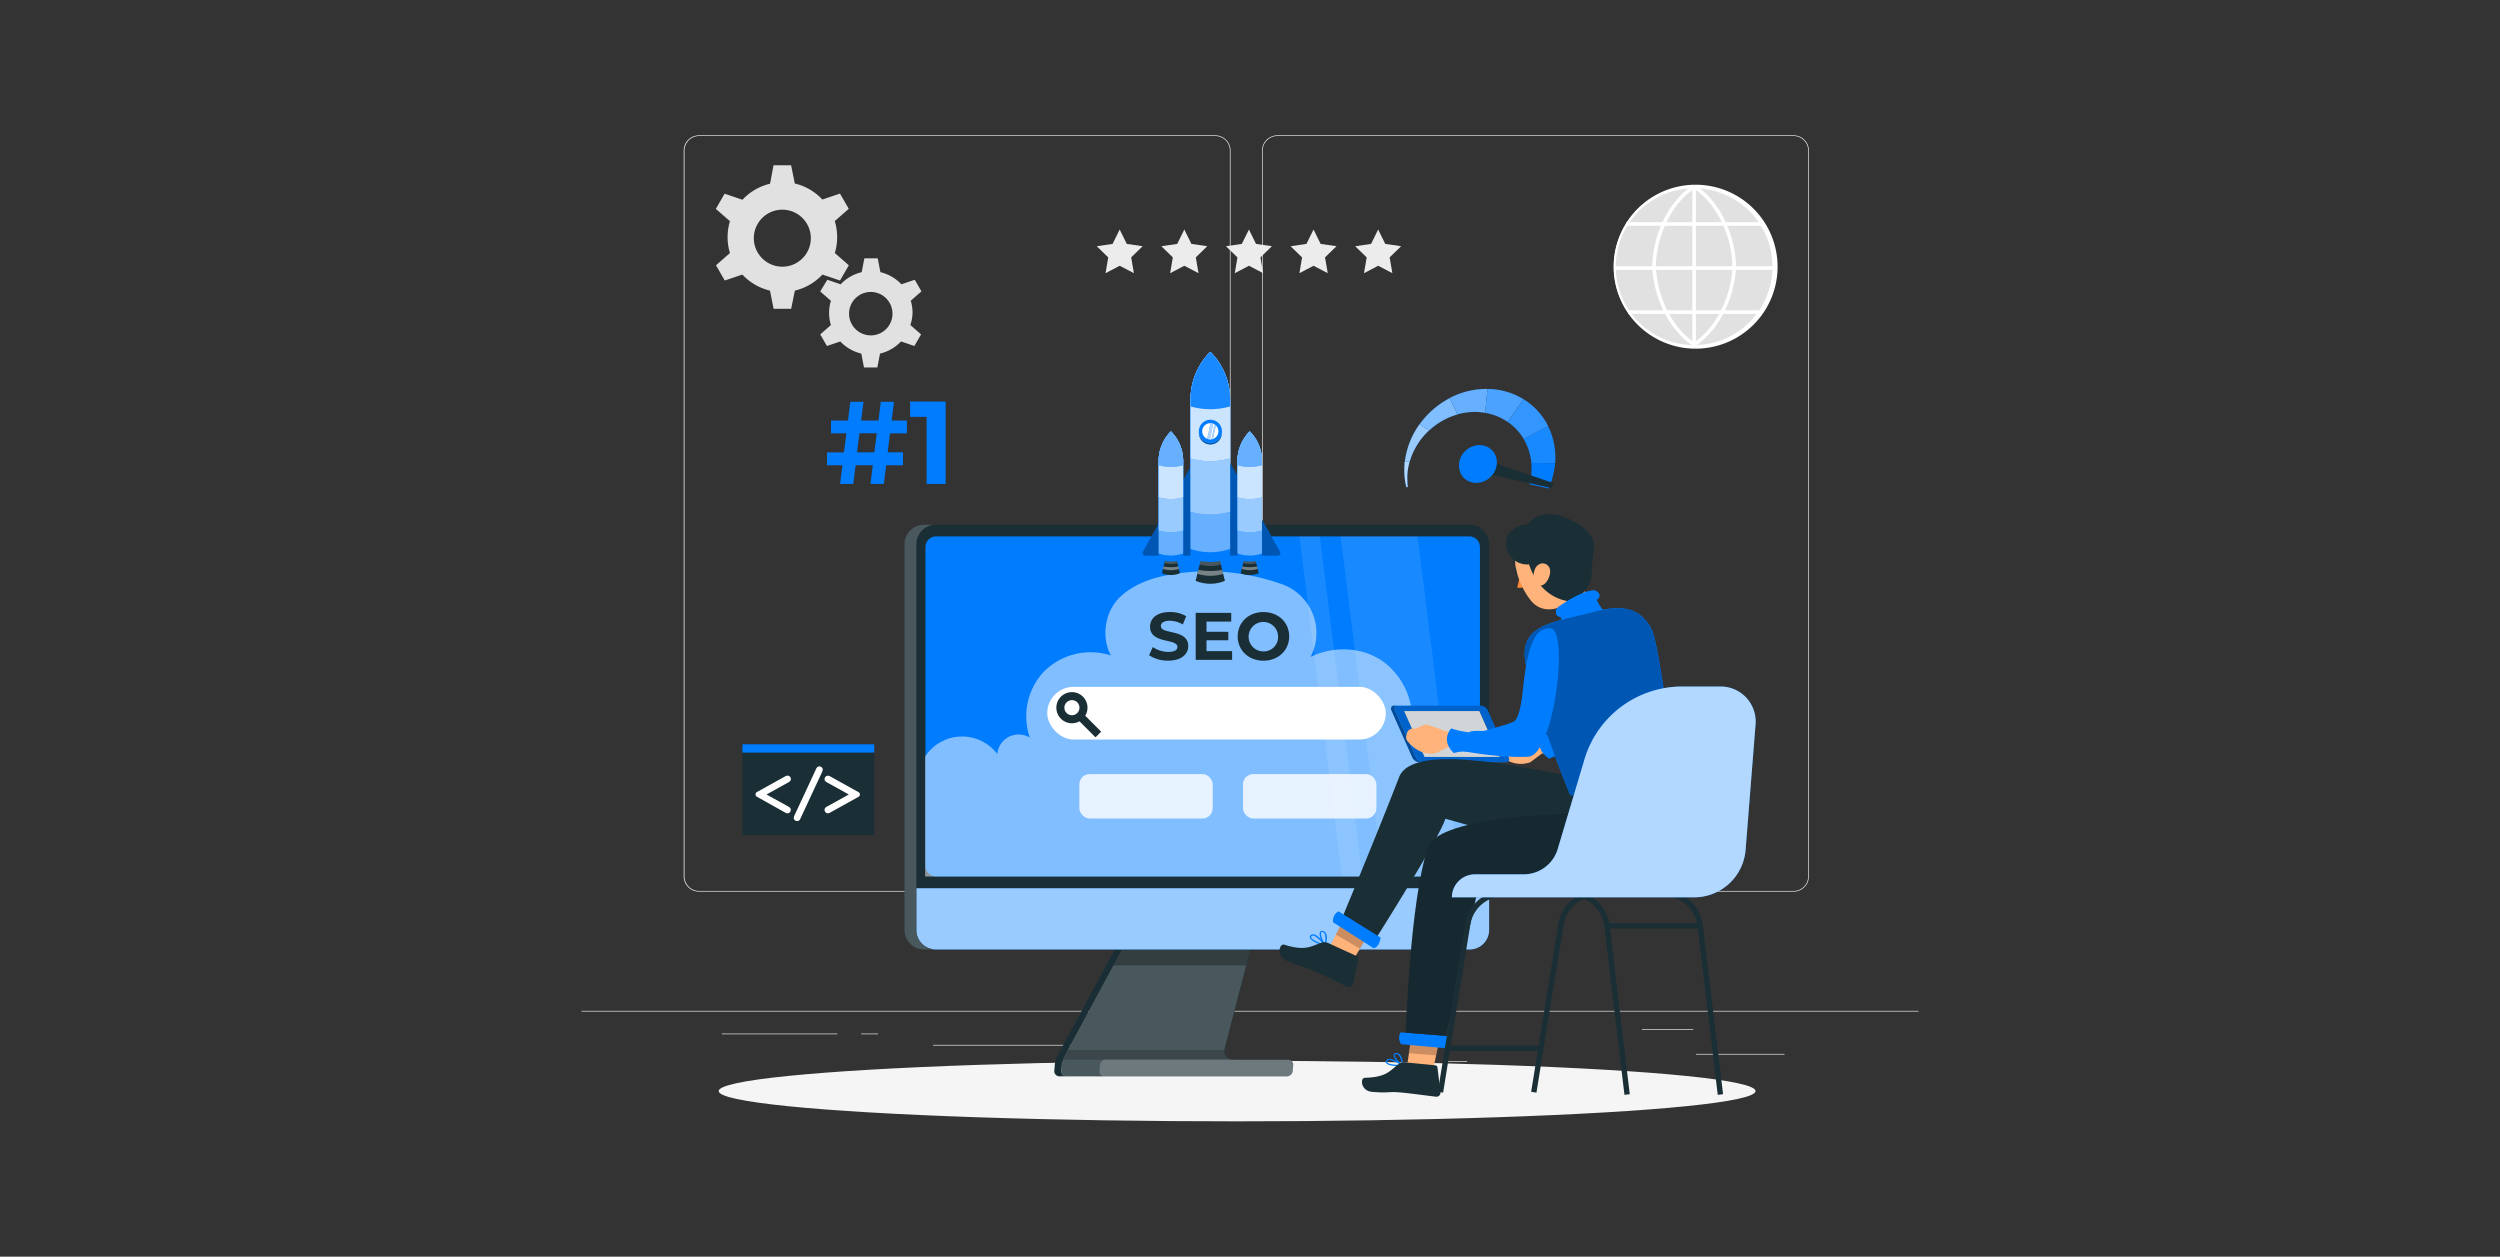 <svg id="Capa_1" data-name="Capa 1" xmlns="http://www.w3.org/2000/svg" viewBox="0 0 935 470"><rect x="0" y="0" width="935" height="470" fill="#333333" stroke="none"/><defs><style>.cls-1{fill:#ececec;}.cls-2,.cls-23{fill:none;stroke:#1a2e35;stroke-miterlimit:10;}.cls-2{stroke-width:3px;}.cls-3{fill:#e1e1e1;}.cls-10,.cls-12,.cls-15,.cls-16,.cls-17,.cls-24,.cls-25,.cls-4,.cls-7{fill:#fff;}.cls-5{fill:#f5f5f5;}.cls-6{fill:#1a2e35;}.cls-11,.cls-14,.cls-7{opacity:0.2;}.cls-25,.cls-8{opacity:0.3;}.cls-9{fill:#007cff;}.cls-10{opacity:0.6;}.cls-12{opacity:0.5;}.cls-13,.cls-17,.cls-21{opacity:0.1;}.cls-15{opacity:0.8;}.cls-16,.cls-20{opacity:0.4;}.cls-18,.cls-24{opacity:0.7;}.cls-19{fill:#ffb279;}.cls-22{fill:#ff8935;}.cls-23{stroke-width:2px;}</style></defs><rect class="cls-1" x="634.28" y="394.16" width="33.12" height="0.25"/><rect class="cls-1" x="540.03" y="396.87" width="8.69" height="0.25"/><rect class="cls-1" x="614.09" y="384.87" width="19.19" height="0.25"/><rect class="cls-1" x="269.96" y="386.56" width="43.19" height="0.25"/><rect class="cls-1" x="322.06" y="386.56" width="6.33" height="0.25"/><rect class="cls-1" x="348.97" y="390.78" width="93.68" height="0.25"/><path class="cls-1" d="M454.51,333.47H261.42a5.71,5.71,0,0,1-5.71-5.71V56.33a5.71,5.71,0,0,1,5.71-5.71H454.51a5.71,5.71,0,0,1,5.71,5.71V327.76A5.71,5.71,0,0,1,454.51,333.47ZM261.42,50.87A5.47,5.47,0,0,0,256,56.33V327.76a5.47,5.47,0,0,0,5.46,5.46H454.51a5.47,5.47,0,0,0,5.46-5.46V56.33a5.47,5.47,0,0,0-5.46-5.46Z"/><path class="cls-1" d="M670.81,333.47H477.71a5.72,5.72,0,0,1-5.71-5.71V56.33a5.72,5.72,0,0,1,5.71-5.71h193.1a5.71,5.71,0,0,1,5.71,5.71V327.76A5.71,5.71,0,0,1,670.81,333.47ZM477.71,50.87a5.47,5.47,0,0,0-5.46,5.46V327.76a5.47,5.47,0,0,0,5.46,5.46h193.1a5.47,5.47,0,0,0,5.46-5.46V56.33a5.47,5.47,0,0,0-5.46-5.46Z"/><rect class="cls-1" x="217.5" y="378.06" width="500" height="0.25"/><path class="cls-2" d="M477,270.68a4.32,4.32,0,1,1-4.32-4.32A4.31,4.31,0,0,1,477,270.68Z"/><line class="cls-2" x1="475.68" y1="273.8" x2="482.57" y2="280.7"/><circle class="cls-3" cx="633.52" cy="99.75" r="29.98" transform="translate(433.58 709.11) rotate(-80.78)"/><path class="cls-4" d="M633.6,130.4a30.66,30.66,0,0,1,0-61.31v1.34a29.31,29.31,0,0,0,0,58.62Z"/><path class="cls-4" d="M633.6,130.4v-1.35a29.31,29.31,0,0,0,0-58.62V69.09a30.66,30.66,0,1,1,0,61.31Z"/><path class="cls-4" d="M649.27,99.75h-1.35c0-9.94-5-23.23-14.68-29.42L634,69.2C644,75.64,649.27,89.45,649.27,99.75Z"/><path class="cls-4" d="M634,129.38l-.73-1.13c9.64-6.19,14.68-19.48,14.68-29.42h1.35C649.27,109.14,644,122.94,634,129.38Z"/><path class="cls-4" d="M619.29,99.74h-1.35c0-10.3,5.25-24.1,15.3-30.55l.73,1.14C624.33,76.51,619.29,89.81,619.29,99.74Z"/><path class="cls-4" d="M633.24,129.38c-10-6.45-15.3-20.25-15.3-30.55h1.35c0,9.93,5,23.23,14.68,29.41Z"/><rect class="cls-4" x="632.93" y="69.76" width="1.35" height="59.96"/><rect class="cls-4" x="608.23" y="83.1" width="50.76" height="1.35"/><rect class="cls-4" x="603.64" y="99.58" width="59.94" height="1.35"/><rect class="cls-4" x="608.9" y="116.05" width="49.41" height="1.35"/><path class="cls-3" d="M313.09,88.68a20.27,20.27,0,0,0-.88-6l5.23-4.59-3.29-5.69-6.59,2.23a20.47,20.47,0,0,0-10.31-6l-1.37-6.82h-6.57L288,68.71a20.5,20.5,0,0,0-10.32,6L271,72.44l-3.28,5.69L273,82.72a20.59,20.59,0,0,0,0,11.91l-5.22,4.59,3.28,5.69,6.59-2.22a20.58,20.58,0,0,0,10.32,6l1.36,6.81h6.57l1.37-6.81a20.55,20.55,0,0,0,10.31-6l6.59,2.22,3.29-5.69-5.23-4.59A20.16,20.16,0,0,0,313.09,88.68ZM292.6,99.74a10.66,10.66,0,1,1,10.65-10.65A10.65,10.65,0,0,1,292.6,99.74Z"/><path class="cls-3" d="M341.29,117a15.71,15.71,0,0,0-.67-4.53l4-3.5-2.5-4.34-5,1.7a15.64,15.64,0,0,0-7.85-4.53l-1-5.19h-5l-1,5.19a15.67,15.67,0,0,0-7.86,4.53l-5-1.7L306.76,109l4,3.5a15.68,15.68,0,0,0,0,9.07l-4,3.49,2.51,4.34,5-1.7a15.76,15.76,0,0,0,7.86,4.54l1,5.19h5l1-5.19a15.73,15.73,0,0,0,7.85-4.54l5,1.7,2.5-4.34-4-3.49A15.83,15.83,0,0,0,341.29,117Zm-15.61,8.43a8.12,8.12,0,1,1,8.11-8.12A8.12,8.12,0,0,1,325.68,125.44Z"/><polygon class="cls-1" points="416.11 91.22 418.76 85.84 421.42 91.22 427.36 92.08 423.06 96.26 424.08 102.17 418.77 99.39 413.47 102.18 414.48 96.27 410.18 92.09 416.11 91.22"/><polygon class="cls-1" points="440.28 91.22 442.93 85.84 445.59 91.22 451.52 92.08 447.23 96.26 448.25 102.17 442.94 99.39 437.63 102.18 438.64 96.27 434.35 92.09 440.28 91.22"/><polygon class="cls-1" points="464.44 91.22 467.1 85.84 469.75 91.22 475.69 92.08 471.4 96.26 472.42 102.17 467.11 99.39 461.8 102.18 462.81 96.27 458.51 92.09 464.44 91.22"/><polygon class="cls-1" points="488.61 91.22 491.26 85.84 493.92 91.22 499.86 92.08 495.56 96.26 496.58 102.17 491.27 99.39 485.97 102.18 486.98 96.27 482.68 92.09 488.61 91.22"/><polygon class="cls-1" points="512.78 91.22 515.43 85.84 518.09 91.22 524.02 92.08 519.73 96.26 520.75 102.17 515.44 99.39 510.13 102.18 511.14 96.27 506.84 92.09 512.78 91.22"/><ellipse id="_Path_" data-name="&lt;Path&gt;" class="cls-5" cx="462.68" cy="408.06" rx="193.89" ry="11.32"/><path class="cls-6" d="M397.16,398.1l-.2,2.3a2.28,2.28,0,0,0,.09.83h0a1.89,1.89,0,0,0,.16.36,2.34,2.34,0,0,0,.24.31,1.31,1.31,0,0,0,.3.27,1.89,1.89,0,0,0,1.16.37h82.4a1.89,1.89,0,0,0,.58-.08l.38-.16a2.16,2.16,0,0,0,.75-.63,1.63,1.63,0,0,0,.21-.34,2.08,2.08,0,0,0,.23-.77l.19-2.21a1.68,1.68,0,0,0-.09-.78,2.07,2.07,0,0,0-.15-.34,1.84,1.84,0,0,0-.64-.63,2.63,2.63,0,0,0-.35-.15,1.84,1.84,0,0,0-.57-.09H461.37a3.79,3.79,0,0,1-.77-.08h0l-.29-.07a.05.05,0,0,1,0,0h0l-.32-.12a1.51,1.51,0,0,1-.28-.15,2.19,2.19,0,0,1-.41-.26,4.07,4.07,0,0,1-.43-.4l-.21-.27-.14-.21-.05-.08h0a1.68,1.68,0,0,1-.15-.3l-.12-.26a.11.11,0,0,0,0-.06.12.12,0,0,0,0-.07.43.43,0,0,0,0-.05.86.86,0,0,1-.06-.23,1.84,1.84,0,0,1-.05-.35s0,0,0,0,0-.22,0-.32,0-.22,0-.32v-.08c0-.1,0-.21,0-.32s0-.21.07-.33h0l8.06-30.93,1.55-5.93,1.21-4.66h-46.8l-2.51,4.66-3.2,5.93-18.2,33.75-.19.35s0,0,0,0l-.18.4c0,.14-.11.28-.16.43l-.09.27A8.55,8.55,0,0,0,397.16,398.1Z"/><path class="cls-7" d="M483.66,398.35l-.19,2.22a2.2,2.2,0,0,1-2.16,2H398.93a1.94,1.94,0,0,1-2-2.15l.2-2.3a8.18,8.18,0,0,1,.36-1.81,9.39,9.39,0,0,1,.64-1.5l23.92-44.33h46.8L458.06,392a3.21,3.21,0,0,0-.13.73,3.37,3.37,0,0,0,2.67,3.58,3.14,3.14,0,0,0,.77.08h20.49A1.78,1.78,0,0,1,483.66,398.35Z"/><path class="cls-6" d="M395.52,394.8l23.91-44.34h2.65L398.16,394.8a8.48,8.48,0,0,0-1,3.3l-.2,2.3a1.94,1.94,0,0,0,2,2.15h-2.65a1.94,1.94,0,0,1-2-2.15l.2-2.3A8.33,8.33,0,0,1,395.52,394.8Z"/><polygon class="cls-8" points="422.08 350.46 468.87 350.46 466.11 361.06 416.36 361.06 422.08 350.46"/><path class="cls-6" d="M342.68,203.55V347.81a7.3,7.3,0,0,0,7.29,7.31H549.64a7.3,7.3,0,0,0,7.29-7.31V203.55a7.29,7.29,0,0,0-7.3-7.3H350a7.29,7.29,0,0,0-4.44,1.5,5.37,5.37,0,0,0-.51.44,6.58,6.58,0,0,0-1.26,1.52,6.41,6.41,0,0,0-.6,1.2A7.46,7.46,0,0,0,342.68,203.55Z"/><path class="cls-9" d="M556.93,332.21v15.61a7.29,7.29,0,0,1-7.3,7.29H350a7.29,7.29,0,0,1-7.3-7.29V332.21Z"/><path class="cls-10" d="M556.93,332.21v15.61a7.29,7.29,0,0,1-7.3,7.29H350a7.29,7.29,0,0,1-7.3-7.29V332.21Z"/><path class="cls-9" d="M350.12,327.81H549.5a4,4,0,0,0,4-4V204.61a4,4,0,0,0-4-4H350.12a4,4,0,0,0-4,4V323.85A4,4,0,0,0,350.12,327.81Z"/><path class="cls-6" d="M345.57,196.25H350a7.3,7.3,0,0,0-7.3,7.3V347.82a7.29,7.29,0,0,0,7.3,7.29h-4.42a7.29,7.29,0,0,1-7.3-7.29V203.55A7.3,7.3,0,0,1,345.57,196.25Z"/><g class="cls-11"><path class="cls-4" d="M345.57,196.25H350a7.3,7.3,0,0,0-7.3,7.3V347.82a7.29,7.29,0,0,0,7.3,7.29h-4.42a7.29,7.29,0,0,1-7.3-7.29V203.55A7.3,7.3,0,0,1,345.57,196.25Z"/></g><path class="cls-12" d="M554.68,276.59c-5.14-1-13.28,2.33-14.8,7.33a8,8,0,0,0-3.85-7.76c-2.65-1.53-6.12-2.62-8.56-.77a27.18,27.18,0,0,0-9.06-27.11c-7.82-6.33-19.23-7-28.26-2.59a19.38,19.38,0,0,0-11.34-27.42,82.63,82.63,0,0,0-39.15-3.71c-7.61,1.13-15.37,3.51-20.9,8.85s-7,15-3.28,21.72a24.7,24.7,0,0,0-24.9,5.9,24.37,24.37,0,0,0-5.43,24.82,8.23,8.23,0,0,0-7.85-.29A8,8,0,0,0,373,282a16.53,16.53,0,0,0-27,.92v44.9h207.5Z"/><rect class="cls-4" x="391.66" y="256.88" width="126.62" height="19.7" rx="9.85"/><path class="cls-2" d="M405.22,264.68a4.32,4.32,0,1,1-4.32-4.32A4.31,4.31,0,0,1,405.22,264.68Z"/><line class="cls-2" x1="403.88" y1="267.8" x2="410.77" y2="274.7"/><g class="cls-13"><polygon class="cls-4" points="485.97 200.66 493.63 200.66 509.54 327.81 501.87 327.81 485.97 200.66"/><polygon class="cls-4" points="517.29 327.81 501.39 200.66 530.2 200.66 546.1 327.81 517.29 327.81"/></g><path class="cls-7" d="M411.37,398.37l-.18,2.11a1.87,1.87,0,0,0,1.89,2.07h68.23a2.21,2.21,0,0,0,2.16-2l.19-2.21a1.79,1.79,0,0,0-1.81-2H461.36a3.16,3.16,0,0,1-.76-.08h-47A2.32,2.32,0,0,0,411.37,398.37Z"/><path class="cls-14" d="M397.53,396.29H460.6a3.35,3.35,0,0,1-2.66-3.58H399.45Z"/><path class="cls-6" d="M429.77,245.06l1.38-3.07a10.36,10.36,0,0,0,5.81,1.83c2.41,0,3.39-.8,3.39-1.88,0-3.29-10.23-1-10.23-7.56,0-3,2.41-5.48,7.41-5.48a11.79,11.79,0,0,1,6.11,1.56l-1.26,3.09a9.91,9.91,0,0,0-4.87-1.39c-2.41,0-3.34.91-3.34,2,0,3.25,10.23,1,10.23,7.47,0,2.94-2.44,5.45-7.47,5.45A12.58,12.58,0,0,1,429.77,245.06Z"/><path class="cls-6" d="M460.81,243.52v3.27H447.19V229.2h13.29v3.27h-9.25v3.82h8.17v3.16h-8.17v4.07Z"/><path class="cls-6" d="M462.9,238c0-5.22,4.07-9.09,9.62-9.09s9.63,3.84,9.63,9.09-4.1,9.1-9.63,9.1S462.9,243.22,462.9,238ZM478,238a5.51,5.51,0,1,0-5.51,5.63A5.37,5.37,0,0,0,478,238Z"/><rect class="cls-15" x="403.67" y="289.5" width="49.9" height="16.62" rx="3.85"/><rect class="cls-15" x="464.87" y="289.5" width="49.9" height="16.62" rx="3.85"/><path class="cls-9" d="M427.42,206.32l24.79-44a1,1,0,0,1,1.74,0l24.79,44a1,1,0,0,1-.87,1.49H428.3A1,1,0,0,1,427.42,206.32Z"/><path class="cls-8" d="M427.42,206.32l24.79-44a1,1,0,0,1,1.74,0l24.79,44a1,1,0,0,1-.87,1.49H428.3A1,1,0,0,1,427.42,206.32Z"/><path class="cls-6" d="M441.3,214.39l-1.21-4.94h-4.34l-1.2,4.94A8.77,8.77,0,0,0,441.3,214.39Z"/><path class="cls-7" d="M435.75,209.45l-.28,1.16a8.78,8.78,0,0,0,4.9,0l-.28-1.16Z"/><path class="cls-16" d="M435.17,211.85c-.08.31-.16.63-.23.93a10.09,10.09,0,0,0,6,0l-.22-.93A14.19,14.19,0,0,1,435.17,211.85Z"/><path class="cls-9" d="M442.5,209.1a11.87,11.87,0,0,1-9.16,0V172.41a15.59,15.59,0,0,1,4.58-11.06,15.59,15.59,0,0,1,4.58,11.06Z"/><path class="cls-9" d="M433.34,172.41V207a14,14,0,0,0,9.16,0V172.41a15.59,15.59,0,0,0-4.58-11.06A15.59,15.59,0,0,0,433.34,172.41Z"/><path class="cls-16" d="M433.34,172.41V207a14,14,0,0,0,9.16,0V172.41a15.59,15.59,0,0,0-4.58-11.06A15.59,15.59,0,0,0,433.34,172.41Z"/><path class="cls-9" d="M433.34,172.41v26a16.67,16.67,0,0,0,9.16,0v-26a15.59,15.59,0,0,0-4.58-11.06A15.59,15.59,0,0,0,433.34,172.41Z"/><path class="cls-10" d="M433.34,172.41v26a16.67,16.67,0,0,0,9.16,0v-26a15.59,15.59,0,0,0-4.58-11.06A15.59,15.59,0,0,0,433.34,172.41Z"/><path class="cls-9" d="M433.34,172.41V186a16.58,16.58,0,0,0,9.16,0v-13.6a15.59,15.59,0,0,0-4.58-11.06A15.59,15.59,0,0,0,433.34,172.41Z"/><path class="cls-15" d="M433.34,172.41V186a16.58,16.58,0,0,0,9.16,0v-13.6a15.59,15.59,0,0,0-4.58-11.06A15.59,15.59,0,0,0,433.34,172.41Z"/><path class="cls-9" d="M433.34,172.41V174a16.67,16.67,0,0,0,9.16,0v-1.59a15.59,15.59,0,0,0-4.58-11.06A15.59,15.59,0,0,0,433.34,172.41Z"/><path class="cls-16" d="M433.34,172.41V174a16.67,16.67,0,0,0,9.16,0v-1.59a15.59,15.59,0,0,0-4.58-11.06A15.59,15.59,0,0,0,433.34,172.41Z"/><path class="cls-6" d="M470.77,214.39l-1.2-4.94h-4.34L464,214.39A8.77,8.77,0,0,0,470.77,214.39Z"/><path class="cls-7" d="M465.23,209.45l-.28,1.16a8.78,8.78,0,0,0,4.9,0l-.28-1.16Z"/><path class="cls-16" d="M464.64,211.85c-.07.31-.15.63-.22.93a10.09,10.09,0,0,0,6,0l-.23-.93A14.19,14.19,0,0,1,464.64,211.85Z"/><path class="cls-9" d="M472,209.1a11.87,11.87,0,0,1-9.16,0V172.41a15.59,15.59,0,0,1,4.58-11.06A15.59,15.59,0,0,1,472,172.41Z"/><path class="cls-9" d="M462.82,172.41V207a14,14,0,0,0,9.16,0V172.41a15.59,15.59,0,0,0-4.58-11.06A15.59,15.59,0,0,0,462.82,172.41Z"/><path class="cls-16" d="M462.82,172.41V207a14,14,0,0,0,9.16,0V172.41a15.59,15.59,0,0,0-4.58-11.06A15.59,15.59,0,0,0,462.82,172.41Z"/><path class="cls-9" d="M462.82,172.41v26a16.67,16.67,0,0,0,9.16,0v-26a15.59,15.59,0,0,0-4.58-11.06A15.59,15.59,0,0,0,462.82,172.41Z"/><path class="cls-10" d="M462.82,172.41v26a16.67,16.67,0,0,0,9.16,0v-26a15.59,15.59,0,0,0-4.58-11.06A15.59,15.59,0,0,0,462.82,172.41Z"/><path class="cls-9" d="M462.82,172.41V186a16.58,16.58,0,0,0,9.16,0v-13.6a15.59,15.59,0,0,0-4.58-11.06A15.59,15.59,0,0,0,462.82,172.41Z"/><path class="cls-15" d="M462.82,172.41V186a16.58,16.58,0,0,0,9.16,0v-13.6a15.59,15.59,0,0,0-4.58-11.06A15.59,15.59,0,0,0,462.82,172.41Z"/><path class="cls-9" d="M462.82,172.41V174a16.67,16.67,0,0,0,9.16,0v-1.59a15.59,15.59,0,0,0-4.58-11.06A15.59,15.59,0,0,0,462.82,172.41Z"/><path class="cls-16" d="M462.82,172.41V174a16.67,16.67,0,0,0,9.16,0v-1.59a15.59,15.59,0,0,0-4.58-11.06A15.59,15.59,0,0,0,462.82,172.41Z"/><path class="cls-6" d="M458.11,217.23l-1.95-8h-7l-2,8A14.24,14.24,0,0,0,458.11,217.23Z"/><path class="cls-7" d="M449.16,209.25s-.29,1.2-.46,1.87a14.13,14.13,0,0,0,7.92,0l-.46-1.87Z"/><path class="cls-16" d="M448.21,213.13c-.12.5-.24,1-.36,1.49a16.18,16.18,0,0,0,9.62,0l-.36-1.49A23,23,0,0,1,448.21,213.13Z"/><path class="cls-9" d="M460.06,208.69a19.31,19.31,0,0,1-14.8,0V149.45a25.19,25.19,0,0,1,7.4-17.86,25.19,25.19,0,0,1,7.4,17.86Z"/><path class="cls-9" d="M445.26,149.45v55.84a22.61,22.61,0,0,0,14.8,0V149.45a25.19,25.19,0,0,0-7.4-17.86A25.19,25.19,0,0,0,445.26,149.45Z"/><path class="cls-16" d="M445.26,149.45v55.84a22.61,22.61,0,0,0,14.8,0V149.45a25.19,25.19,0,0,0-7.4-17.86A25.19,25.19,0,0,0,445.26,149.45Z"/><path class="cls-9" d="M445.26,149.45v41.94a26.87,26.87,0,0,0,14.8,0V149.45a25.19,25.19,0,0,0-7.4-17.86A25.19,25.19,0,0,0,445.26,149.45Z"/><path class="cls-10" d="M445.26,149.45v41.94a26.87,26.87,0,0,0,14.8,0V149.45a25.19,25.19,0,0,0-7.4-17.86A25.19,25.19,0,0,0,445.26,149.45Z"/><path class="cls-9" d="M445.26,149.45v22a26.87,26.87,0,0,0,14.8,0v-22a25.19,25.19,0,0,0-7.4-17.86A25.19,25.19,0,0,0,445.26,149.45Z"/><path class="cls-15" d="M445.26,149.45v22a26.87,26.87,0,0,0,14.8,0v-22a25.19,25.19,0,0,0-7.4-17.86A25.19,25.19,0,0,0,445.26,149.45Z"/><path class="cls-9" d="M445.26,149.45V152a26.87,26.87,0,0,0,14.8,0v-2.56a25.19,25.19,0,0,0-7.4-17.86A25.19,25.19,0,0,0,445.26,149.45Z"/><path class="cls-17" d="M445.26,149.45V152a26.87,26.87,0,0,0,14.8,0v-2.56a25.19,25.19,0,0,0-7.4-17.86A25.19,25.19,0,0,0,445.26,149.45Z"/><path class="cls-9" d="M457,161.3a4.31,4.31,0,1,1-4.31-4.31A4.31,4.31,0,0,1,457,161.3Z"/><path class="cls-9" d="M452.66,165.61a4.3,4.3,0,0,1-4.29-4c0,.1,0,.21,0,.32a4.31,4.31,0,0,0,8.62,0c0-.11,0-.22,0-.32A4.31,4.31,0,0,1,452.66,165.61Z"/><path class="cls-8" d="M452.66,165.61a4.3,4.3,0,0,1-4.29-4c0,.1,0,.21,0,.32a4.31,4.31,0,0,0,8.62,0c0-.11,0-.22,0-.32A4.31,4.31,0,0,1,452.66,165.61Z"/><circle class="cls-4" cx="452.66" cy="161.3" r="3.05"/><path class="cls-9" d="M452.5,164.33l1.25-5.87a3.13,3.13,0,0,0-1-.2l-1.25,5.85A3.09,3.09,0,0,0,452.5,164.33Z"/><path class="cls-9" d="M453.64,164.17l1.08-5.1a3,3,0,0,0-.45-.35l-1.19,5.58A2.68,2.68,0,0,0,453.64,164.17Z"/><g class="cls-18"><path class="cls-4" d="M452.5,164.33l1.25-5.87a3.13,3.13,0,0,0-1-.2l-1.25,5.85A3.09,3.09,0,0,0,452.5,164.33Z"/><path class="cls-4" d="M453.64,164.17l1.08-5.1a3,3,0,0,0-.45-.35l-1.19,5.58A2.68,2.68,0,0,0,453.64,164.17Z"/></g><path class="cls-19" d="M563.07,276.93l-1.15.24a2.54,2.54,0,0,0-2,2.15l-.1.81a2.51,2.51,0,0,0,.82,2.19c1.89,1.65,6.35,4.71,11.75,2.73l4.31-3.24L576,276l-9-1.3a2.52,2.52,0,0,0-1.49.57Z"/><polygon class="cls-19" points="576.73 281.81 588.7 281.21 586.85 274.7 576.02 275.99 576.73 281.81"/><path class="cls-9" d="M583.86,274.74a4.68,4.68,0,0,0-.48,3,9.18,9.18,0,0,0,1.93,4.55h0a13,13,0,0,0-5.8,1.43l-.1.05c-6.24-4.27-2.64-9.32-2.64-9.32l.41.06A31.77,31.77,0,0,0,583.86,274.74Z"/><path class="cls-9" d="M608.37,280.12c-11.12,2.55-25,2.31-25,2.31a4.32,4.32,0,0,1-.59-2.55c.1-1.86.35-4.19,1-5.14s5.46-1.43,5.46-1.43,9.29-4.31,11-5.72,1.69-8,1.36-12.34c-1.77-23.27,2.32-25,6-26.06C615.47,227,618.21,277.85,608.37,280.12Z"/><path class="cls-9" d="M532.18,285.11h31.08c1,0,1.47-.82,1-1.83l-7.8-17.54a3.22,3.22,0,0,0-2.65-1.83H522.76c-1,0-1.47.82-1,1.83l7.8,17.54A3.21,3.21,0,0,0,532.18,285.11Z"/><path class="cls-14" d="M532.18,285.11h31.08c1,0,1.47-.82,1-1.83l-7.8-17.54a3.22,3.22,0,0,0-2.65-1.83H522.76c-1,0-1.47.82-1,1.83l7.8,17.54A3.21,3.21,0,0,0,532.18,285.11Z"/><path class="cls-9" d="M521.41,263.91h1.35c-1,0-1.47.82-1,1.83l7.8,17.54a3.21,3.21,0,0,0,2.64,1.83h-1.34a3.22,3.22,0,0,1-2.65-1.83l-7.79-17.54C520,264.73,520.4,263.91,521.41,263.91Z"/><path class="cls-20" d="M521.41,263.91h1.35c-1,0-1.47.82-1,1.83l7.8,17.54a3.21,3.21,0,0,0,2.64,1.83h-1.34a3.22,3.22,0,0,1-2.65-1.83l-7.79-17.54C520,264.73,520.4,263.91,521.41,263.91Z"/><polygon class="cls-6" points="532.76 283.09 560.89 283.09 553.26 265.93 525.13 265.93 532.76 283.09"/><polygon class="cls-15" points="532.76 283.09 560.89 283.09 553.26 265.93 525.13 265.93 532.76 283.09"/><path class="cls-6" d="M625.32,283.74s.77,10.25.88,13.86c.75,24-18.88,25.88-33.32,23.23l-52.3-14.62c-2.07,7-26.25,45.22-26.25,45.22l-12.71-7.3s13.18-31.59,21.69-53.58c4.85-12.55,44.38-3.87,58.94-1.29,4.42,1.2,3.57-5.71,3.57-5.71Z"/><polygon class="cls-19" points="511.09 350.71 506.23 358.8 497.18 354.3 501.89 345.08 511.09 350.71"/><path class="cls-9" d="M492.36,352.64c-1.19-.55-2.33-1.33-2.49-2a.93.93,0,0,1,.47-1,1.31,1.31,0,0,1,1-.2c1.81.29,4.29,3.74,4.39,3.89a.24.24,0,0,1,0,.29.28.28,0,0,1-.27.1A19.58,19.58,0,0,1,492.36,352.64Zm-.67-2.57a1.53,1.53,0,0,0-.46-.14.65.65,0,0,0-.59.11c-.3.21-.31.37-.28.48.16.83,2.58,2,4.47,2.55A11.5,11.5,0,0,0,491.69,350.07Z"/><path class="cls-9" d="M495.39,353.69a.16.16,0,0,1-.09-.05c-.91-1-2.27-4.18-1.57-5.16.14-.25.48-.48,1.14-.26a1.86,1.86,0,0,1,1.09,1c.76,1.57-.17,4.27-.21,4.4a.24.24,0,0,1-.2.16A.25.25,0,0,1,495.39,353.69Zm-.57-5-.12-.07c-.43-.15-.53,0-.57.05-.36.63.41,2.95,1.28,4.2a5.91,5.91,0,0,0,.07-3.53,1.31,1.31,0,0,0-.66-.65Z"/><path class="cls-6" d="M497,352.81l10.49,4.8a.93.93,0,0,1,.53,1l-2,9.4a1.55,1.55,0,0,1-1.83,1.2,1.86,1.86,0,0,1-.31-.1c-3.75-1.8-7-3.54-11.73-5.69-5.55-2.54-4.45-1.23-11-4.12-4-1.75-2.63-6.55-.87-6,8.08,2.53,9.93.59,14.13-.8A3.72,3.72,0,0,1,497,352.81Z"/><polygon class="cls-14" points="508.62 354.82 511.09 350.71 501.89 345.08 499.61 349.54 508.62 354.82"/><path class="cls-9" d="M516.35,350.67l-15.76-9.84a4,4,0,0,0-2,4.13l15.14,9.67S515.78,354.54,516.35,350.67Z"/><polygon class="cls-19" points="537.91 390.95 536 399.92 526.26 398.65 527.68 388.69 537.91 390.95"/><path class="cls-9" d="M521.31,398.64c-1.27-.12-2.56-.48-2.93-1.07a.91.91,0,0,1,.12-1.05,1.24,1.24,0,0,1,.82-.49c1.75-.31,5.12,2.08,5.27,2.19a.24.24,0,0,1,.09.26.26.26,0,0,1-.22.18A17.44,17.44,0,0,1,521.31,398.64Zm-1.43-2.15a1.83,1.83,0,0,0-.47,0,.66.66,0,0,0-.51.29c-.21.28-.16.44-.1.52.41.72,3,1,4.91.94A11.06,11.06,0,0,0,519.88,396.49Z"/><path class="cls-9" d="M524.43,398.65a.12.12,0,0,1-.1,0c-1.17-.66-3.41-3.12-3.08-4.24,0-.28.29-.6,1-.6a1.82,1.82,0,0,1,1.3.55c1.2,1.2,1.2,4,1.2,4.11a.23.23,0,0,1-.13.21A.22.22,0,0,1,524.43,398.65Zm-2.1-4.38-.13,0c-.44,0-.49.17-.51.23-.13.69,1.31,2.58,2.5,3.45a5.73,5.73,0,0,0-1.05-3.27,1.24,1.24,0,0,0-.81-.38Z"/><path class="cls-6" d="M525.65,397.33l11.15,1.1a.89.89,0,0,1,.81.78l1.13,9.28a1.51,1.51,0,0,1-1.3,1.68h-.32c-4-.46-7.57-1-12.57-1.52-5.91-.57-4.48.28-11.44-.3-4.19-.36-4.49-5.19-2.69-5.25,8.22-.23,9.31-2.6,12.72-5.2A3.65,3.65,0,0,1,525.65,397.33Z"/><polygon class="cls-14" points="526.93 393.92 537.11 394.72 537.91 390.95 527.68 388.69 526.93 393.92"/><polygon class="cls-6" points="540.8 387.41 540.51 388.54 525.58 387.36 525.74 386.23 540.8 387.41"/><path class="cls-9" d="M541.41,392.09l-3.68-.33-10.36-.93-3.34-.31a3.89,3.89,0,0,1-.15-4.44l1.86.15,15.06,1.18,1.08.09C543.13,391.09,541.41,392.09,541.41,392.09Z"/><path class="cls-6" d="M602,329.74c-13.51,1.19-44.67,1.69-48.89,1.08L540.8,387.41l-15.06-1.18s1.59-48.93,8.23-69.16c5.34-16.26,90.76-12.89,90.76-12.89l.3,4.58C625.62,324.54,617.49,328.37,602,329.74Z"/><path class="cls-21" d="M602,329.74c-13.51,1.19-44.67,1.69-48.89,1.08L540.8,387.41l-15.06-1.18s1.59-48.93,8.23-69.16c5.34-16.26,90.76-12.89,90.76-12.89l.3,4.58C625.62,324.54,617.49,328.37,602,329.74Z"/><path class="cls-6" d="M533.73,323a2.24,2.24,0,0,1,0-.28l0,.28Z"/><path class="cls-6" d="M534.74,315.62l-.15,1.11A9.51,9.51,0,0,1,534.74,315.62Z"/><polygon class="cls-19" points="582.56 227.26 586.71 233.32 596.04 225.34 590.21 218.18 582.56 227.26"/><path class="cls-14" d="M584.64,230.12c1.8-2.64,1-6.75,1-6.75L584,225.45l-1.42,1.81Z"/><path class="cls-6" d="M566.6,213.91c.2.59.68,1,1.07.82s.56-.77.35-1.34-.67-1-1.07-.81S566.41,213.31,566.6,213.91Z"/><path class="cls-22" d="M568.76,214.09l-1.32,5.66a4.4,4.4,0,0,0,3.8-1Z"/><path class="cls-6" d="M566,209.78a.32.32,0,0,1,.31,0,2.58,2.58,0,0,0,2.35-.19.33.33,0,0,1,.45.07.36.36,0,0,1-.08.47,3.15,3.15,0,0,1-3,.27.34.34,0,0,1-.19-.43h0A.44.44,0,0,1,566,209.78Z"/><path class="cls-19" d="M588.77,203.66c3,7.73,4.49,10.94,2.43,16.64-4.05,6.76-13.38,10.86-18.7,4.24-4.78-6-8.93-17.57-2.87-24.2a11.53,11.53,0,0,1,16.21-1A11.07,11.07,0,0,1,588.77,203.66Z"/><path class="cls-6" d="M596.09,206a62.65,62.65,0,0,0-.77,7.85,12.17,12.17,0,0,1-7.93,11.06h0s-10.9-.12-15.53-13.84A7.83,7.83,0,0,1,563.62,201c.89-2.91,4.58-4.74,7.63-4.84a10,10,0,0,1,8.56-3.89,20.66,20.66,0,0,1,9.29,3.09,15.63,15.63,0,0,1,6.2,5.58A7.93,7.93,0,0,1,596.09,206Z"/><path class="cls-19" d="M574.13,212.69a6.42,6.42,0,0,0-.12,4.94c.84,2.09,3.08,1.73,4.37,0,1.17-1.58,2.12-4.56.54-6.1S575,210.77,574.13,212.69Z"/><path class="cls-9" d="M596.12,220.83c-3,.12-7.43,2.16-13.35,6.24a2.4,2.4,0,0,0-.8,2.2c.07.79.87,1.55,1.63,1.3.39,1,.65,2.09,1,3.06a41.37,41.37,0,0,1,5.74-2.4,79,79,0,0,1,9.15-3c-.83-1.27-1.94-2.5-2.27-4a1.65,1.65,0,0,0,.93-1.88A2.48,2.48,0,0,0,596.12,220.83Z"/><path class="cls-9" d="M596.12,220.83c-3,.12-7.43,2.16-13.35,6.24a2.4,2.4,0,0,0-.8,2.2c.07.79.87,1.55,1.63,1.3.39,1,.65,2.09,1,3.06a41.37,41.37,0,0,1,5.74-2.4,79,79,0,0,1,9.15-3c-.83-1.27-1.94-2.5-2.27-4a1.65,1.65,0,0,0,.93-1.88A2.48,2.48,0,0,0,596.12,220.83Z"/><path class="cls-9" d="M587.34,297.42a399,399,0,0,1-16.17-46.61c-4.64-17.31,8.61-17.61,24.6-21.91,12.68-3.42,18.1-.36,21.72,6.07S627,295.81,627,295.81Z"/><path class="cls-9" d="M587.34,297.42a399,399,0,0,1-16.17-46.61c-4.64-17.31,8.61-17.61,24.6-21.91,12.68-3.42,18.1-.36,21.72,6.07S627,295.81,627,295.81Z"/><path class="cls-8" d="M587.34,297.42a399,399,0,0,1-16.17-46.61c-4.64-17.31,8.61-17.61,24.6-21.91,12.68-3.42,18.1-.36,21.72,6.07S627,295.81,627,295.81Z"/><path class="cls-19" d="M529.52,272.47l-1.12,0a2.41,2.41,0,0,0-2.21,1.69L526,275a2.36,2.36,0,0,0,.4,2.19c1.51,1.88,5.19,5.5,10.6,4.54l4.61-2.34.3-5.6L533.65,271a2.37,2.37,0,0,0-1.5.29Z"/><polygon class="cls-19" points="541.57 279.34 552.93 280.76 552.27 274.33 541.87 273.74 541.57 279.34"/><path class="cls-9" d="M549.45,273.88a4.52,4.52,0,0,0-1,2.78,8.86,8.86,0,0,0,1.06,4.6h0a12.37,12.37,0,0,0-5.7.38l-.1,0c-5.16-5.05-.93-9.21-.93-9.21l.38.13A31,31,0,0,0,549.45,273.88Z"/><path class="cls-9" d="M571.62,283c-10.89.56-23.86-2-23.86-2a4.12,4.12,0,0,1-.14-2.49c.41-1.74,1-3.89,1.83-4.66s5.38-.45,5.38-.45,9.46-2.51,11.35-3.54,2.92-7.23,3.33-11.39c2.21-22.19,6.35-23.16,10-23.52C587.15,234.22,581.26,282.52,571.62,283Z"/><path class="cls-23" d="M538.74,408.49l10.16-62.81a13.72,13.72,0,0,1,13.53-11.51h25A13.71,13.71,0,0,1,601,346.25l7.54,63.1"/><path class="cls-23" d="M573.64,408.49l10.16-62.81a13.72,13.72,0,0,1,13.53-11.51h24.95a13.7,13.7,0,0,1,13.6,12.08l7.55,63.1"/><line class="cls-23" x1="541.41" y1="392.09" x2="575.75" y2="392.09"/><line class="cls-23" x1="600.99" y1="346.25" x2="636.5" y2="346.25"/><path class="cls-9" d="M607.48,335.6h26.13a19.31,19.31,0,0,0,19.25-17.78l3.72-46.94a13.09,13.09,0,0,0-13-14.12H629.1A38.11,38.11,0,0,0,592.59,284l-10,33.52A13.25,13.25,0,0,1,569.86,327H551.6A8.65,8.65,0,0,0,543,335.6h64.53Z"/><path class="cls-24" d="M607.48,335.6h26.13a19.31,19.31,0,0,0,19.25-17.78l3.72-46.94a13.09,13.09,0,0,0-13-14.12H629.1A38.11,38.11,0,0,0,592.59,284l-10,33.52A13.25,13.25,0,0,1,569.86,327H551.6A8.65,8.65,0,0,0,543,335.6h64.53Z"/><path class="cls-9" d="M581.59,173.61h0v-.11A.41.41,0,0,1,581.59,173.61Z"/><path class="cls-9" d="M534.5,160.94a25.83,25.83,0,0,0-7.25,11.64l-1.83,0a30.33,30.33,0,0,1,5.47-13.88Z"/><path class="cls-10" d="M534.5,160.94a25.83,25.83,0,0,0-7.25,11.64l-1.83,0a30.33,30.33,0,0,1,5.47-13.88Z"/><path class="cls-9" d="M545.1,155a25.93,25.93,0,0,0-10.6,6l-3.61-2.26a32.27,32.27,0,0,1,11.32-9.83Z"/><path class="cls-12" d="M545.1,155a25.93,25.93,0,0,0-10.6,6l-3.61-2.26a32.27,32.27,0,0,1,11.32-9.83Z"/><path class="cls-9" d="M556.33,145.47l-.89,8.93a22.21,22.21,0,0,0-3.87-.33,24.11,24.11,0,0,0-6.47.89l-2.89-6.11a29.8,29.8,0,0,1,13.7-3.39Z"/><path class="cls-16" d="M556.33,145.47l-.89,8.93a22.21,22.21,0,0,0-3.87-.33,24.11,24.11,0,0,0-6.47.89l-2.89-6.11a29.8,29.8,0,0,1,13.7-3.39Z"/><path class="cls-9" d="M569.71,149.26l-5.83,8.55a21,21,0,0,0-8.44-3.41l.89-8.93A26.17,26.17,0,0,1,569.71,149.26Z"/><path class="cls-25" d="M569.71,149.26l-5.83,8.55a21,21,0,0,0-8.44-3.41l.89-8.93A26.17,26.17,0,0,1,569.71,149.26Z"/><path class="cls-9" d="M579,159.34l-9.1,4.87a20.43,20.43,0,0,0-6-6.4l5.83-8.55A24.9,24.9,0,0,1,579,159.34Z"/><path class="cls-7" d="M579,159.34l-9.1,4.87a20.43,20.43,0,0,0-6-6.4l5.83-8.55A24.9,24.9,0,0,1,579,159.34Z"/><path class="cls-9" d="M581.62,173.24l-8.9-.11a21.26,21.26,0,0,0-2.86-8.92l9.1-4.87A26.41,26.41,0,0,1,581.62,173.24Z"/><path class="cls-17" d="M581.62,173.24l-8.9-.11a21.26,21.26,0,0,0-2.86-8.92l9.1-4.87A26.41,26.41,0,0,1,581.62,173.24Z"/><path class="cls-9" d="M581.6,173.5a.41.41,0,0,1,0,.11,33.6,33.6,0,0,1-2.37,9.1L572,181.08l.58-2.76c0-.35.1-.71.13-1.07h0l0-.22h0a22.06,22.06,0,0,0,0-3.9l8.9.11s0,.1,0,.15A.41.41,0,0,1,581.6,173.5Z"/><path class="cls-9" d="M526.51,182.13l-.53.12c-.17-.68-.31-1.38-.43-2.09a27.87,27.87,0,0,1-.24-6.55h0v-.11a.41.41,0,0,1,0-.11c0-.28,0-.55.09-.83l1.83,0a24.48,24.48,0,0,0-.86,4.45s0,.07,0,.11,0,.07,0,.11a23.75,23.75,0,0,0,0,2.66C526.35,180.66,526.41,181.4,526.51,182.13Z"/><path class="cls-24" d="M526.51,182.13l-.53.12c-.17-.68-.31-1.38-.43-2.09a27.87,27.87,0,0,1-.24-6.55h0v-.11a.41.41,0,0,1,0-.11c0-.28,0-.55.09-.83l1.83,0a24.48,24.48,0,0,0-.86,4.45s0,.07,0,.11,0,.07,0,.11a23.75,23.75,0,0,0,0,2.66C526.35,180.66,526.41,181.4,526.51,182.13Z"/><path class="cls-6" d="M581,180.68l-.76,1.89-1.54-.35L564.37,179l-6.18-1.4a8.18,8.18,0,0,0,1.06-1.8,7.52,7.52,0,0,0,.56-2.37l13.7,4.7h0Z"/><path class="cls-6" d="M559.81,173.4a7.69,7.69,0,0,1-1.62,4.17l-5.55-1.25,1.75-4.78Z"/><path class="cls-9" d="M559.81,173.4a7.69,7.69,0,0,1-1.62,4.17,7.91,7.91,0,0,1-2.54,2.14c-3.57,1.91-7.78.7-9.39-2.7a7.52,7.52,0,0,1,3.54-9.63c3.57-1.92,7.78-.71,9.4,2.7A6.6,6.6,0,0,1,559.81,173.4Z"/><path class="cls-9" d="M332,169.16h5.73V174h-6.3l-.88,7h-5l.88-7H320l-.88,7h-4.93l.88-7h-5.77v-4.8h6.34l.92-7.13h-5.76v-4.8h6.34l.88-7h4.93l-.88,7h6.47l.88-7h4.93l-.88,7h5.72l0,4.8h-6.34Zm-5,0,.92-7.13h-6.47l-.92,7.13Z"/><path class="cls-9" d="M353.68,150.19V181h-7.13v-25.1h-6.16v-5.72Z"/><rect class="cls-6" x="277.65" y="278.36" width="49.31" height="33.95"/><rect class="cls-9" x="277.65" y="278.36" width="49.31" height="3.11"/><path class="cls-4" d="M286.68,297.14l8.07,4.46a2.66,2.66,0,0,1,.8.61,1.08,1.08,0,0,1,.2.68,1.26,1.26,0,0,1-.37.91,1.2,1.2,0,0,1-.88.38,2.27,2.27,0,0,1-1-.37L283.12,298a1,1,0,0,1,0-1.79l10.4-5.78a2.32,2.32,0,0,1,1-.35,1.26,1.26,0,0,1,1.26,1.27,1.06,1.06,0,0,1-.2.68,2.66,2.66,0,0,1-.8.61Z"/><path class="cls-4" d="M307.43,288.81l-8,17.19a2.35,2.35,0,0,1-.55.84,1.16,1.16,0,0,1-.76.25,1.22,1.22,0,0,1-.88-.36,1.13,1.13,0,0,1-.37-.83,2.64,2.64,0,0,1,.29-1l8-17.18a2.43,2.43,0,0,1,.54-.83,1.24,1.24,0,0,1,1.63.1,1.1,1.1,0,0,1,.37.82A2.64,2.64,0,0,1,307.43,288.81Z"/><path class="cls-4" d="M317.46,297.14l-8.06-4.47a2.6,2.6,0,0,1-.81-.61,1.12,1.12,0,0,1-.2-.68,1.28,1.28,0,0,1,1.26-1.27,2.27,2.27,0,0,1,1,.35l10.4,5.78a1,1,0,0,1,0,1.79l-10.4,5.78a2.24,2.24,0,0,1-1,.37,1.2,1.2,0,0,1-.89-.39,1.26,1.26,0,0,1-.37-.9,1.14,1.14,0,0,1,.2-.68,2.6,2.6,0,0,1,.81-.61Z"/></svg>
